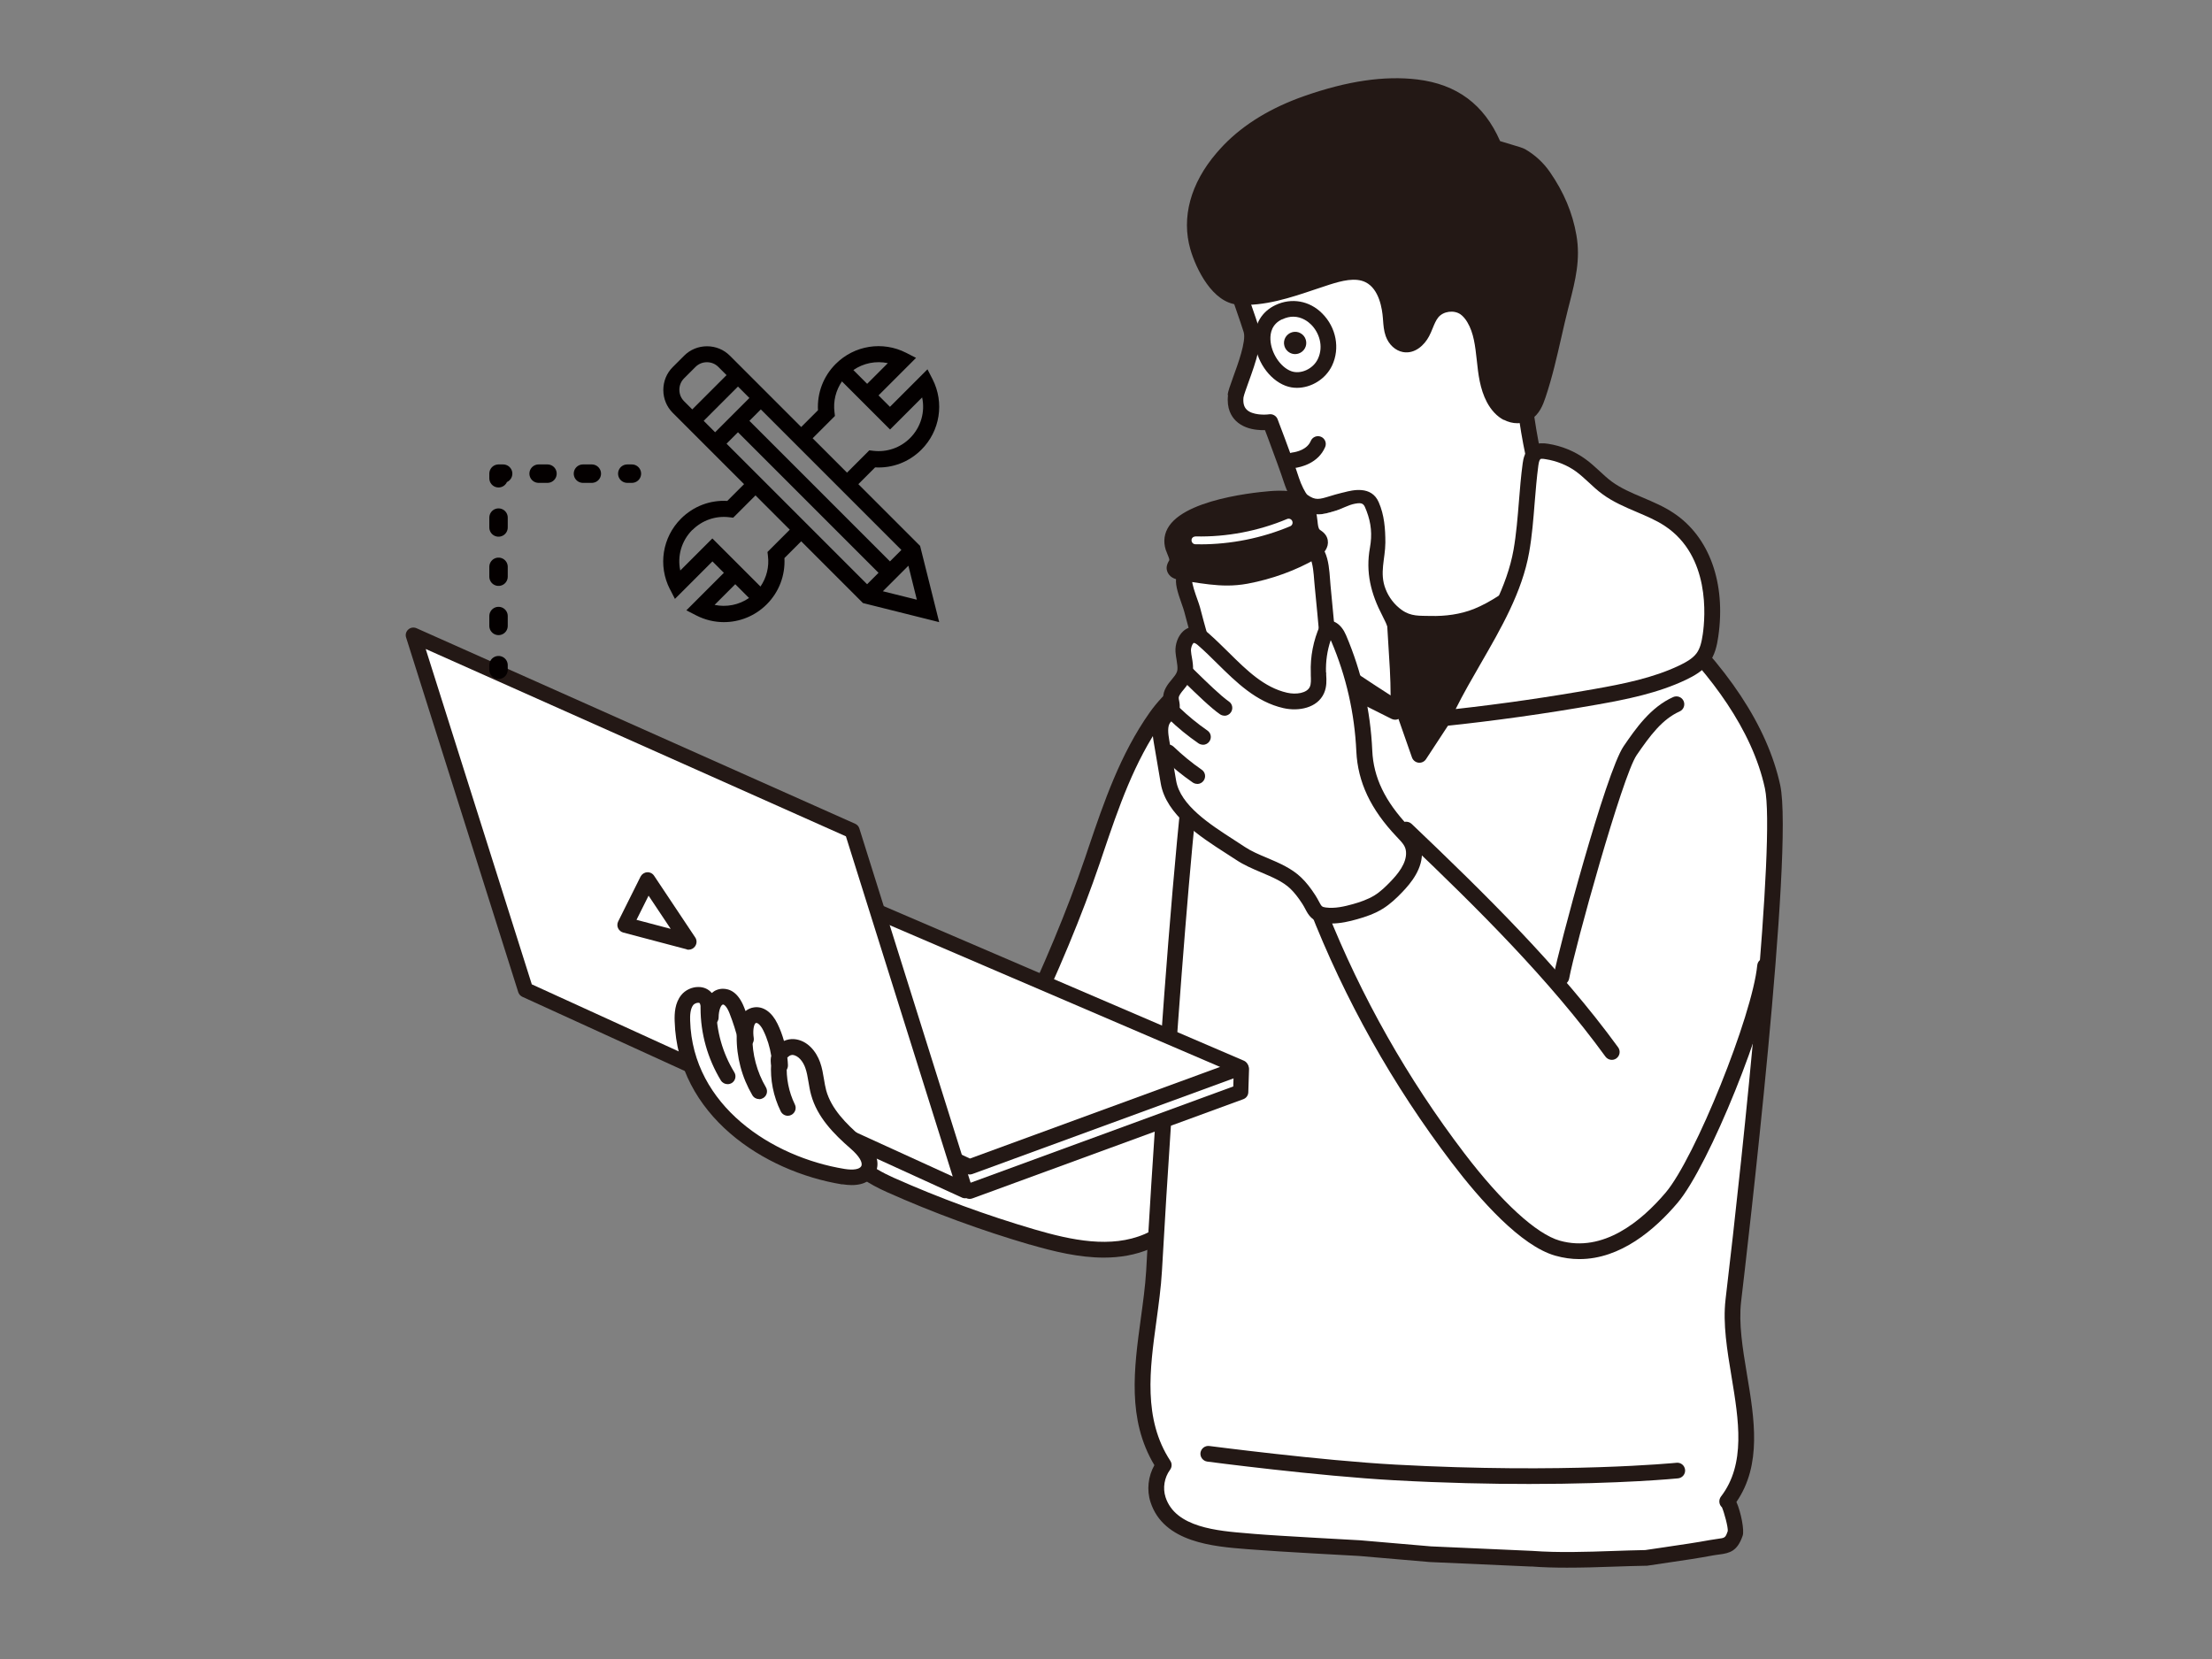 <?xml version="1.0" encoding="UTF-8"?><svg id="a" xmlns="http://www.w3.org/2000/svg" width="240" height="180" viewBox="0 0 240 180"><rect x="0" y="0" width="240" height="180" fill="#808080" stroke="none"/><rect x="0" width="240" height="180" style="fill:none;"/><g><path d="M125.41,77.82c-3.34,4.74-5.06,10.18-6.9,15.55-2.2,6.45-4.95,12.77-7.88,18.92-.44,.92-.94,1.9-1.84,2.37-.92,.48-2.03,.32-3.07,.24-4.34-.33-8.78,1.12-12.08,3.95-1.18,1.01-2.27,2.3-2.38,3.85-.2,2.82,2.75,4.73,5.34,5.88,4.99,2.22,10.13,4.11,15.37,5.64,4.09,1.2,8.6,2.16,12.53,.48,7.63-3.27,10.57-13.89,12.53-21.04,2.33-8.51,4.57-17.08,5.53-25.85,.46-4.26,1.93-17.87-3.58-19.77-2.51-.87-5.11,2.31-6.9,3.69-2.33,1.8-4.95,3.67-6.67,6.1Z" style="fill:#fff;"/><path d="M111.74,135.04c-5.26-1.54-10.47-3.45-15.47-5.68-4.07-1.81-6.03-4.07-5.84-6.72,.11-1.54,.99-2.99,2.67-4.43,3.49-2.99,8.12-4.5,12.7-4.15l.35,.03c.85,.07,1.65,.14,2.26-.18,.64-.34,1.06-1.13,1.47-1.98,3.42-7.19,5.91-13.17,7.84-18.83l.37-1.1c1.69-4.99,3.45-10.15,6.63-14.67,1.62-2.3,3.91-4.05,6.13-5.74l.71-.55c.36-.27,.76-.64,1.2-1.03,1.71-1.54,4.05-3.64,6.5-2.79,6.16,2.14,4.65,16.09,4.15,20.67-.95,8.75-3.17,17.28-5.55,25.98-1.98,7.23-4.97,18.16-13.02,21.6-1.63,.7-3.34,.98-5.08,.98-2.66,0-5.39-.65-8.02-1.42Zm22.16-63.76c-.46,.41-.89,.8-1.3,1.11l-.72,.55c-2.12,1.62-4.3,3.28-5.77,5.37-3.04,4.31-4.76,9.36-6.41,14.23l-.37,1.1c-1.95,5.72-4.46,11.76-7.91,19.01-.4,.85-1.01,2.13-2.21,2.76-1.04,.54-2.18,.45-3.19,.36l-.34-.03c-4.14-.31-8.31,1.05-11.46,3.75-1.33,1.13-2.01,2.2-2.08,3.26-.17,2.31,2.54,4.02,4.84,5.04,4.94,2.2,10.07,4.08,15.26,5.6,4.06,1.19,8.31,2.07,11.95,.51,7.29-3.12,10.15-13.57,12.05-20.48,2.36-8.63,4.56-17.09,5.5-25.72,.85-7.84,1.02-17.48-3.01-18.88-.19-.07-.39-.1-.6-.1-1.37,0-2.93,1.4-4.21,2.55Z" style="fill:#231815;"/></g><g><path d="M142.26,144.81c2.66,.61,5.94,1.2,9.99,1.66,1.29,.15,2.75,.23,4.32,.25l11.69-.08,2.96-86.17-23.6,2.01s-9.17,18.21-10.49,22.17c-1.32,3.95,.16,58.87,.16,58.87l4.96,3.03v-1.73Z" style="fill:#231815;"/><path d="M152.15,147.31c-3.51-.4-6.71-.93-9.52-1.55l.08,.05c.4,.25,.53,.77,.28,1.17-.25,.4-.77,.53-1.17,.28l-4.96-3.03c-.25-.15-.4-.42-.41-.7-.15-5.64-1.45-55.18-.12-59.16,1.32-3.97,10.16-21.53,10.54-22.28,.13-.26,.39-.44,.69-.47l23.6-2.01c.24-.02,.48,.06,.66,.23,.18,.17,.27,.4,.26,.65l-2.96,86.17c-.02,.46-.39,.82-.84,.82l-11.71,.08c-1.62-.02-3.11-.11-4.4-.26Zm18.19-85.92l-22.17,1.88c-1.39,2.76-9.06,18.11-10.23,21.63-.93,2.78-.39,36.09,.2,58.12l3.3,2.02c-.04-.13-.04-.28,0-.42,.11-.46,.57-.74,1.02-.64,2.89,.67,6.22,1.22,9.89,1.65,1.24,.14,2.66,.22,4.21,.24l10.88-.08,2.9-84.4Z" style="fill:#231815;"/></g><g><path d="M169.53,59.94s-.44-2.26-1.17-3.93c-2.05-4.74-3.51-14.29-2.97-16.74,.87-3.97-1.74-12.91-3.72-16.66-2.97-5.6-6.4-7.47-12.27-7.05-2.98,.22-6.01,.65-8.87,1.46-.86,.25-1.73,.49-2.55,.86-1.49,.66-2.81,1.7-3.79,3-2.95,3.88,.47,11.12,1.62,14.94,.54,1.8-1.6,6.18-1.71,7.14-.39,3.42,3.75,2.82,3.75,2.82,0,0,1.73,4.51,2.3,6.32,.19,.59,.74,1.93,1.24,2.28,1.55,1.11,2.34,.41,4.42-.08,.85-.2,2.46-.76,3.02,.53,.35,.8,1.38,4.39-.16,6.16-.74,.85-2.73,2.1-2.73,2.1l1.42,1.58c2.85,3.15,8.95,3.77,12.89,2.19,4.44-1.77,9.29-6.91,9.29-6.91Z" style="fill:#fff;"/><path d="M133.24,42.87c-.17,1.46,.37,2.32,.85,2.79,.65,.63,1.52,.89,2.27,.97h0c.33,.04,.64,.05,.89,.04,.07,.16,.14,.36,.22,.58,.08,.2,.16,.43,.25,.67,.54,1.46,1.26,3.4,1.59,4.43,.03,.09,.67,2.09,1.55,2.72,1.54,1.1,2.65,.77,3.93,.38,.34-.1,.73-.22,1.18-.32l.28-.07c.44-.11,.77-.18,1.03-.2,.43-.03,.63,.07,.73,.31,.08,.18,.18,.48,.27,.85,0,0,0,0,0,0,.33,1.26,.6,3.36-.3,4.4-.54,.61-2.02,1.61-2.54,1.94-.21,.13-.36,.35-.39,.6-.03,.25,.04,.49,.21,.68l1.42,1.57c.99,1.1,2.31,1.9,3.78,2.44,.28,.1,.57,.2,.87,.28,.28,.09,.57,.15,.86,.21,1.08,.25,2.21,.37,3.32,.37,1.8,0,3.56-.31,5.01-.89,4.56-1.81,9.39-6.9,9.59-7.12,.19-.2,.26-.48,.21-.75-.02-.09-.47-2.37-1.23-4.1-2.03-4.67-3.4-14.04-2.92-16.22,.97-4.41-1.92-13.67-3.8-17.24-3.1-5.86-6.77-7.96-13.08-7.5-3.43,.25-6.38,.73-9.05,1.49-.88,.26-1.79,.51-2.66,.9-1.63,.71-3.05,1.85-4.13,3.26-2.72,3.57-.71,9.31,.75,13.5,.28,.81,.54,1.56,.74,2.2,.29,.97-.65,3.52-1.15,4.89-.36,.99-.54,1.52-.59,1.9Zm1.69,.2c.03-.2,.29-.93,.5-1.51,.89-2.44,1.6-4.57,1.17-5.98-.2-.66-.47-1.43-.76-2.27-1.34-3.82-3.17-9.06-1-11.91,.89-1.18,2.09-2.14,3.46-2.73,.77-.35,1.63-.59,2.44-.83,2.55-.72,5.4-1.19,8.71-1.43,5.58-.4,8.69,1.39,11.45,6.6,2.01,3.79,4.43,12.5,3.64,16.09-.59,2.69,.93,12.42,3.03,17.25,.49,1.15,.86,2.61,1.02,3.33-1.12,1.13-5.08,4.95-8.67,6.39-1.48,.59-3.12,.8-4.71,.76-1.19-.03-2.11,.07-3.12-.65-.79-.56-1.41-1.37-1.76-2.28-.68-1.74-.03-3.27-.02-5.02,0-1.5-.11-3-.72-4.39-.79-1.83-2.86-1.31-3.74-1.08l-.26,.06c-.49,.12-.91,.24-1.29,.36-1.18,.36-1.58,.48-2.45-.14-.21-.17-.68-1.1-.92-1.85-.32-1.02-1-2.85-1.53-4.28-.26-.68-.48-1.27-.62-1.64-.09-.25-.15-.41-.16-.43-.14-.37-.53-.6-.92-.54-.46,.07-1.81,.1-2.43-.5-.31-.3-.42-.75-.35-1.37Z" style="fill:#231815;"/></g><g><path d="M132.64,17.16c-2.34,2.74-3.7,6.15-2.67,9.69,.56,1.92,2.14,5.19,4.38,5.37,3.23,.25,6.63-1.17,9.64-2.13,1.48-.47,3.14-.9,4.53-.21,1.61,.79,2.23,2.78,2.36,4.57,.04,.59,.05,1.2,.25,1.76,.2,.56,.64,1.08,1.23,1.18,.81,.14,1.54-.54,1.92-1.27,.38-.73,.57-1.56,1.09-2.2,.84-1.03,2.49-1.25,3.57-.49,.4,.28,.72,.67,.97,1.1,1.55,2.58,.75,6.04,2.15,8.7,.34,.65,.83,1.25,1.48,1.59,.65,.34,1.49,.39,2.11,0,.67-.41,.97-1.21,1.22-1.95,1.06-3.14,1.62-6.32,2.42-9.52,.66-2.62,1.37-4.96,.9-7.66-.42-2.42-1.36-4.52-2.74-6.52-.63-.91-1.46-1.67-2.41-2.22-.33-.19-2.9-.86-2.93-.94-1.59-3.9-4.26-6.01-8.46-6.52-3.97-.48-8.12,.45-11.86,1.75-3.11,1.09-6.08,2.72-8.39,5.08-.26,.27-.52,.55-.76,.83Z" style="fill:#231815;"/><path d="M163.16,45.57c-.74-.39-1.37-1.06-1.84-1.95-.75-1.43-.93-3.01-1.09-4.54-.17-1.52-.32-2.95-1.03-4.13-.22-.37-.47-.65-.73-.84-.71-.5-1.87-.35-2.42,.33-.25,.31-.42,.72-.6,1.16-.12,.3-.25,.61-.4,.89-.49,.93-1.52,1.94-2.82,1.71-.83-.15-1.55-.81-1.88-1.73-.21-.59-.25-1.2-.29-1.73l-.02-.25c-.07-.92-.38-3.13-1.88-3.87-1.11-.55-2.6-.15-3.9,.26-.51,.16-1.04,.34-1.57,.52-2.6,.88-5.55,1.87-8.4,1.65-2.74-.21-4.51-3.86-5.13-5.98-1-3.45,0-7.17,2.84-10.48,.26-.3,.52-.59,.8-.88,2.2-2.26,5.14-4.04,8.72-5.29,4.68-1.64,8.68-2.22,12.24-1.8,4.31,.52,7.26,2.71,9,6.69,.22,.07,.54,.16,.79,.24,1.27,.37,1.7,.51,1.93,.64,1.06,.61,1.99,1.47,2.68,2.47,1.51,2.18,2.46,4.42,2.88,6.86,.46,2.63-.12,4.9-.73,7.31l-.18,.7c-.26,1.02-.49,2.04-.72,3.05-.49,2.14-.99,4.36-1.72,6.53-.29,.87-.68,1.84-1.58,2.4-.43,.27-.94,.41-1.46,.41s-1.02-.13-1.5-.38Zm-21.09-33.52c-3.33,1.17-6.04,2.8-8.06,4.87-.25,.26-.49,.52-.72,.79t0,0c-1.73,2.03-3.57,5.22-2.5,8.9,.52,1.77,1.96,4.62,3.63,4.75,2.5,.2,5.15-.7,7.72-1.57,.54-.18,1.08-.36,1.6-.53,1.62-.51,3.49-.99,5.17-.17,1.64,.81,2.64,2.68,2.83,5.27l.02,.27c.03,.46,.06,.9,.19,1.27,.12,.33,.35,.59,.57,.63,.35,.06,.79-.38,1.02-.82,.13-.24,.23-.49,.33-.75,.21-.51,.45-1.09,.86-1.6,1.12-1.37,3.28-1.67,4.72-.65,.46,.32,.86,.78,1.21,1.35,.9,1.49,1.08,3.18,1.26,4.82,.16,1.43,.31,2.78,.91,3.93,.21,.41,.58,.95,1.12,1.24,.43,.23,.94,.24,1.27,.03,.42-.26,.66-.89,.87-1.5,.7-2.09,1.2-4.26,1.67-6.36,.23-1.03,.47-2.06,.72-3.09l.18-.71c.59-2.32,1.1-4.32,.7-6.59-.38-2.19-1.24-4.21-2.6-6.18-.56-.8-1.3-1.48-2.11-1.95-.18-.08-1.06-.34-1.58-.49-1.45-.43-1.57-.46-1.74-.88-1.5-3.68-3.9-5.53-7.77-6-.68-.08-1.38-.12-2.1-.12-2.77,0-5.86,.61-9.38,1.84Z" style="fill:#231815;"/></g><path d="M139.94,38.27c-.28-.15-.49-.41-.58-.72-.19-.64,.18-1.31,.82-1.5,.31-.09,.64-.06,.92,.1,.28,.15,.49,.41,.58,.72,0,0,0,0,0,0,.19,.64-.18,1.31-.82,1.5-.11,.03-.23,.05-.34,.05-.2,0-.4-.05-.58-.15Z" style="fill:#231815;"/><path d="M140.3,50.79s.07,0,.11,0c.76-.1,2.62-.53,3.37-2.29,.18-.43-.02-.93-.45-1.11-.43-.18-.93,.02-1.11,.45-.4,.95-1.55,1.2-2.02,1.26-.47,.06-.79,.49-.73,.96,.06,.43,.42,.74,.84,.74Z" style="fill:#231815;"/><g><path d="M169.42,58.39s19.66,11.96,22.9,26.96c1.55,7.16-4.26,55.75-4.26,55.75-.81,6.78,4,15.73-.68,21.8,.17-.22,1.1,2.81,.89,3.43-.55,1.6-1.13,1.32-2.57,1.59-2.36,.44-4.76,.74-7.13,1.11-4.08,.07-8.32,.39-12.39,.08l-10.97-.49-7.71-.66s-8.95-.48-11.46-.69c-3.49-.29-9.07-.46-10.4-4.57-.4-1.25-.17-2.69,.62-3.74-4.19-6.4-1.45-14.09-1.05-21.11,0,0,3.34-58.3,5.65-62.78,4.6-8.92,16.11-13.24,16.11-13.24l7.03,20.06,15.41-23.51Z" style="fill:#fff;"/><path d="M166.14,169.97l-11.01-.49-7.68-.66c-.37-.02-8.99-.48-11.48-.69l-.68-.05c-3.6-.28-9.04-.71-10.46-5.1-.43-1.32-.26-2.8,.42-4.01-2.97-4.95-2.21-10.5-1.48-15.86,.24-1.75,.49-3.57,.59-5.24,0-.52,3.33-58.49,5.74-63.17,4.7-9.11,16.09-13.46,16.57-13.64,.21-.08,.45-.07,.66,.03,.21,.1,.37,.27,.44,.49l6.46,18.43,14.47-22.07c.25-.38,.76-.5,1.15-.26,.2,.12,5.05,3.09,10.37,7.95,7.19,6.58,11.54,13.16,12.93,19.55,1.52,7.03-3.65,51.03-4.24,56.03-.28,2.38,.16,5.06,.63,7.89,.81,4.83,1.64,9.82-1.14,13.86,.51,1.15,.87,3.1,.68,3.65-.57,1.68-1.38,1.9-2.54,2.05-.2,.03-.43,.05-.68,.1-1.6,.3-3.23,.54-4.81,.77-.79,.11-1.57,.23-2.35,.35-.04,0-.08,0-.12,0-1.17,.02-2.35,.06-3.53,.1-1.66,.06-3.35,.11-5.03,.11-1.3,0-2.6-.03-3.88-.13Zm14.67-2.13c1.56-.23,3.17-.46,4.74-.75,.29-.05,.55-.09,.78-.12,.84-.11,.87-.11,1.13-.85,.05-.42-.39-2.03-.63-2.58-.33-.29-.38-.8-.11-1.16,0,0,0,0,0,0,2.73-3.54,1.92-8.35,1.15-13.01-.47-2.83-.96-5.75-.65-8.37h0s0,0,0-.01c2-16.78,5.46-49.96,4.27-55.46-2.79-12.89-18.33-23.69-21.82-25.97l-14.95,22.81c-.18,.27-.49,.42-.82,.38-.32-.04-.59-.26-.7-.56l-6.73-19.21c-2.65,1.16-11.14,5.31-14.85,12.49-1.74,3.37-4.49,43.52-5.55,62.44-.1,1.79-.36,3.63-.6,5.42-.72,5.23-1.46,10.64,1.51,15.17,.2,.3,.18,.69-.03,.97-.62,.84-.81,1.98-.49,2.97,1.07,3.3,5.64,3.66,8.97,3.93l.69,.06c2.47,.21,11.34,.68,11.46,.69l7.68,.66,11,.49c2.86,.21,5.85,.11,8.75,.01,1.17-.04,2.35-.08,3.5-.1,.77-.12,1.54-.23,2.31-.34Zm7.25-4.42h0s0,0,0,0Zm-.86-22.32h0Z" style="fill:#231815;"/></g><path d="M169.41,106.88c.4,0,.76-.29,.84-.7,.62-3.38,5.78-21.98,7.32-24.24,1.49-2.17,2.78-3.9,4.67-4.75,.43-.19,.62-.7,.43-1.13-.19-.43-.7-.62-1.13-.43-2.48,1.11-4.09,3.46-5.38,5.34-1.93,2.82-7.09,22.17-7.59,24.89-.09,.46,.22,.91,.68,.99,.05,0,.1,.01,.16,.01Z" style="fill:#231815;"/><g><polygon points="59.27 108.11 84.22 96.85 134.7 115.98 134.62 118.48 105.21 129.25 59.27 108.11" style="fill:#fff;"/><path d="M104.86,130l-45.94-21.14c-.29-.14-.48-.43-.48-.75,0-.32,.19-.62,.49-.75l24.95-11.26c.2-.09,.43-.1,.63-.02l50.48,19.13c.33,.13,.54,.45,.53,.8l-.08,2.5c-.01,.34-.22,.63-.54,.75l-29.41,10.77c-.09,.03-.19,.05-.28,.05-.12,0-.24-.02-.34-.08Zm28.99-13.46l-49.61-18.8-22.99,10.37,43.99,20.24,28.57-10.47,.04-1.35Z" style="fill:#231815;"/></g><g><polygon points="59.27 105.46 84.22 94.2 134.62 115.82 105.21 126.6 59.27 105.46" style="fill:#fff;"/><path d="M104.86,127.35l-45.94-21.14c-.29-.14-.48-.43-.48-.75,0-.32,.19-.62,.49-.75l24.95-11.26c.21-.1,.45-.1,.67,0l50.4,21.63c.31,.13,.51,.44,.5,.78,0,.34-.22,.64-.54,.75l-29.41,10.77c-.09,.03-.19,.05-.28,.05-.12,0-.24-.02-.34-.08Zm-20.64-32.25l-22.97,10.36,43.99,20.24,27.14-9.94-48.16-20.66Z" style="fill:#231815;"/></g><g><polygon points="57.01 107.4 44.84 68.92 92.44 90.14 104.7 129.18 57.01 107.4" style="fill:#fff;"/><path d="M104.36,129.93l-47.69-21.78c-.21-.1-.37-.28-.44-.5l-12.17-38.49c-.1-.31,0-.65,.24-.86,.24-.22,.59-.27,.89-.14l47.6,21.22c.22,.1,.38,.28,.45,.51l12.26,39.04c.1,.31,0,.65-.24,.87-.15,.14-.35,.21-.55,.21-.12,0-.23-.02-.34-.07Zm-58.17-59.51l11.51,36.38,45.67,20.85-11.59-36.91-45.58-20.32Zm10.82,36.98h0Z" style="fill:#231815;"/></g><g><path d="M74.05,110.76c-.02-.79,.03-1.64,.53-2.26s1.57-.8,2.05-.17c.43,.57,.15,1.44,.51,2.06,0-.97,.34-2.24,1.31-2.26,.76-.01,1.24,.8,1.52,1.51,.4,1.01,.73,2.06,.98,3.11-.16-1.03-.04-2.45,.98-2.6,.75-.11,1.34,.63,1.67,1.31,.62,1.28,.98,2.7,1.04,4.12-.56-.85,.43-2.06,1.44-1.98,1.01,.08,1.78,1,2.12,1.95,.34,.96,.38,2,.65,2.98,.6,2.21,2.31,3.94,4.04,5.44,.89,.77,1.89,1.93,1.32,2.96-.48,.87-1.7,.88-2.68,.72-8.72-1.41-17.2-7.43-17.48-16.9Z" style="fill:#fff;"/><path d="M91.39,128.51c-8.55-1.39-17.89-7.52-18.19-17.72-.03-.86,.03-1.97,.71-2.82,.44-.56,1.2-.9,1.89-.88,.58,0,1.08,.24,1.43,.65,.31-.28,.71-.45,1.19-.46,.71,0,1.66,.33,2.33,2.05,.05,.12,.1,.25,.14,.37,.26-.21,.57-.35,.91-.4,1-.15,1.94,.5,2.56,1.78,.29,.59,.52,1.22,.7,1.86,.34-.15,.71-.22,1.07-.2,1.49,.11,2.45,1.38,2.85,2.52,.22,.61,.32,1.23,.42,1.83,.07,.43,.14,.83,.24,1.21,.55,2,2.14,3.6,3.78,5.03,2.08,1.81,1.97,3.18,1.51,4.01-.33,.6-1.03,1.24-2.52,1.24-.31,0-.65-.03-1.04-.09Zm-5.96-13.72c.03,.26,.05,.51,.06,.77,.02,.38-.22,.73-.59,.84-.36,.12-.76-.02-.97-.34-.3-.44-.38-.98-.25-1.5-.15-.94-.43-1.87-.85-2.73-.27-.56-.6-.86-.78-.84-.05,0-.08,.02-.12,.07-.16,.22-.26,.82-.15,1.56,.07,.45-.23,.88-.68,.97-.44,.09-.89-.19-.99-.63-.25-1.02-.57-2.03-.95-3-.26-.67-.55-.97-.71-.97h0c-.22,0-.48,.63-.48,1.4,0,.38-.25,.72-.63,.83-.37,.1-.77-.06-.96-.39-.27-.46-.31-.96-.34-1.35-.02-.26-.04-.52-.12-.63-.03-.04-.12-.05-.16-.05-.19,0-.42,.1-.54,.24-.33,.42-.36,1.13-.34,1.7h0c.27,9.23,8.88,14.81,16.76,16.09,.94,.15,1.61,.04,1.8-.29,.21-.39-.21-1.1-1.14-1.91-1.84-1.6-3.64-3.42-4.3-5.86-.13-.46-.2-.93-.28-1.38-.09-.55-.18-1.07-.35-1.54-.23-.66-.75-1.34-1.38-1.39,0,0-.02,0-.03,0-.19,0-.42,.14-.56,.33Z" style="fill:#231815;"/></g><path d="M85.48,121.06c.13,0,.25-.03,.37-.09,.42-.21,.6-.72,.39-1.14-.66-1.36-.96-2.87-.87-4.38,.03-.47-.33-.87-.8-.9-.46-.04-.87,.33-.9,.8-.12,1.8,.24,3.61,1.04,5.23,.15,.3,.45,.48,.77,.48Z" style="fill:#231815;"/><path d="M82.37,119.26c.15,0,.29-.04,.43-.12,.41-.24,.54-.76,.3-1.17-.98-1.67-1.49-3.59-1.47-5.53,0-.47-.37-.86-.84-.86h-.01c-.47,0-.85,.37-.85,.84-.03,2.25,.56,4.47,1.7,6.41,.16,.27,.44,.42,.73,.42Z" style="fill:#231815;"/><path d="M78.95,117.63c.15,0,.3-.04,.44-.12,.4-.24,.53-.77,.28-1.17-1.28-2.1-1.95-4.5-1.96-6.96,0-.47-.38-.85-.85-.85h0c-.47,0-.85,.38-.85,.85,0,2.77,.77,5.48,2.2,7.84,.16,.26,.44,.41,.73,.41Z" style="fill:#231815;"/><path d="M139.49,41.86h0c-1.82-.68-3.26-2.81-3.35-4.95-.07-1.71,.75-3.1,2.25-3.81,1.74-.82,3.69-.48,5.07,.91,1.52,1.52,1.95,3.79,1.07,5.65-.7,1.48-2.27,2.42-3.81,2.42-.42,0-.83-.07-1.23-.22Zm.29-.8h0Zm-.67-6.42c-1.11,.52-1.3,1.48-1.27,2.2,.06,1.45,1.07,2.99,2.25,3.43h0c1.03,.38,2.39-.24,2.9-1.33,.66-1.4,.11-2.88-.73-3.72-.3-.3-.99-.86-1.94-.86-.36,0-.77,.08-1.2,.29Z" style="fill:#231815;"/><g><path d="M191.51,104.81c-.54,5.57-6.83,21.25-10.14,25.14-3.22,3.79-7.59,6.83-12.37,5.47-3.75-1.07-8.42-6.67-10.78-9.77-6.36-8.35-11.55-17.6-15.37-27.38,4.07-1.51,7.57-4.49,9.72-8.27,7.46,7.1,15.82,15.21,22.31,24.13l16.62-9.33Z" style="fill:#fff;"/><path d="M171.38,136.61c4.43,0,8.15-3.17,10.64-6.11,3.4-4.01,9.78-19.8,10.34-25.61,.04-.47-.3-.88-.77-.93-.48-.04-.88,.3-.93,.77-.53,5.47-6.75,20.91-9.94,24.67-2.64,3.11-6.78,6.54-11.49,5.21-2.53-.72-6.3-4.17-10.34-9.47-6.16-8.08-11.18-16.95-14.94-26.39,3.56-1.52,6.69-4.15,8.8-7.4,7.56,7.21,15.37,14.94,21.44,23.29,.28,.38,.81,.47,1.19,.19,.38-.28,.46-.81,.19-1.19-6.36-8.74-14.56-16.77-22.41-24.25-.19-.18-.45-.26-.71-.23-.26,.04-.49,.19-.62,.42-2.04,3.58-5.42,6.46-9.28,7.89-.21,.08-.39,.24-.48,.45-.09,.21-.1,.45-.02,.66,3.85,9.88,9.06,19.16,15.48,27.59,3.05,4.01,7.48,9.01,11.22,10.07,.89,.25,1.76,.37,2.6,.37Z" style="fill:#231815;"/></g><g><path d="M165.06,59.8c.55-3.11,.56-6.28,.99-9.41,.07-.5,.2-1.07,.69-1.32,.32-.16,.72-.13,1.08-.07,1.35,.21,2.64,.74,3.7,1.52,1.01,.74,1.82,1.68,2.83,2.43,2.01,1.48,4.66,2.05,6.74,3.44,4.12,2.73,5.14,7.99,4.48,12.58-.12,.86-.31,1.75-.85,2.47-.53,.69-1.34,1.16-2.16,1.55-2.93,1.39-6.2,2.05-9.45,2.63-5.5,.97-11.04,1.75-16.6,2.34,2.67-5.99,7.41-11.71,8.55-18.15Z" style="fill:#fff;"/><path d="M155.83,78.44c-.18-.25-.21-.57-.09-.85,.97-2.18,2.22-4.35,3.43-6.44,2.14-3.7,4.35-7.52,5.05-11.51h0c.3-1.72,.44-3.5,.58-5.22,.11-1.36,.22-2.76,.41-4.15,.06-.41,.2-1.49,1.15-1.96,.54-.28,1.14-.23,1.6-.16,1.48,.23,2.89,.81,4.07,1.67,.56,.4,1.04,.86,1.52,1.29,.44,.41,.86,.8,1.32,1.14,.98,.72,2.14,1.22,3.38,1.74,1.12,.48,2.29,.97,3.33,1.67,3.88,2.57,5.7,7.59,4.85,13.42-.14,.97-.36,1.99-1.02,2.86-.66,.87-1.62,1.4-2.47,1.81-3.04,1.45-6.44,2.13-9.66,2.7-5.49,.97-11.1,1.76-16.66,2.34-.03,0-.06,0-.09,0-.27,0-.53-.13-.69-.35Zm11.3-28.61c-.05,.03-.15,.15-.22,.67-.18,1.34-.29,2.72-.4,4.05-.14,1.76-.28,3.59-.6,5.39h0c-.76,4.29-3.05,8.24-5.26,12.07-.93,1.61-1.89,3.27-2.71,4.92,5.03-.56,10.08-1.29,15.04-2.17,3.11-.55,6.39-1.2,9.23-2.56,.67-.32,1.41-.72,1.85-1.3,.4-.53,.56-1.21,.69-2.08,.28-1.93,.81-8.49-4.11-11.75-.92-.61-1.96-1.05-3.06-1.52-1.27-.54-2.58-1.1-3.72-1.94-.54-.39-1.01-.83-1.47-1.26-.46-.42-.89-.82-1.36-1.17-.96-.7-2.12-1.17-3.34-1.36-.16-.03-.28-.04-.37-.04-.1,0-.16,.01-.19,.03Z" style="fill:#231815;"/></g><path d="M74.51,103l-6.89-1.82c-.25-.07-.45-.24-.56-.47-.11-.23-.1-.5,.01-.73l2.43-4.87c.14-.27,.41-.45,.71-.47,.3-.02,.59,.12,.76,.38l4.46,6.69c.2,.29,.19,.68-.02,.97-.16,.23-.42,.36-.69,.36-.07,0-.15,0-.22-.03Zm-5.45-3.2l3.71,.98-2.4-3.6-1.31,2.62Z" style="fill:#231815;"/><path d="M151.37,78.09c.31,0,.61-.17,.76-.47,.21-.42,.04-.93-.38-1.14l-4.05-2.03c-.42-.21-.93-.04-1.14,.38-.21,.42-.04,.93,.38,1.14l4.05,2.03c.12,.06,.25,.09,.38,.09Z" style="fill:#231815;"/><path d="M165.89,161.01c10.05,0,16.1-.6,16.18-.61,.47-.05,.81-.47,.76-.93-.05-.47-.46-.81-.93-.76-.12,.01-12.12,1.2-30.48,.2-8.21-.45-20.09-2.01-20.21-2.02-.47-.06-.89,.27-.96,.73-.06,.47,.27,.89,.73,.96,.12,.02,12.06,1.58,20.34,2.03,5.46,.3,10.36,.4,14.56,.4Z" style="fill:#231815;"/><g><path d="M144.81,55.45c-.61,.18-1.24,.38-1.88,.36-.81-.02-1.28-.56-1.99-.71-1.1-.24-1.63,1.53-1.99,2.37-.49,1.15-1.18,2.22-2.03,3.14-.51,.54-1.07,1.04-1.5,1.65-.43,.61-.7,1.38-.53,2.1,.37,1.61,1.89,2.35,3.09,3.23,1.51,1.1,3.01,2.19,4.54,3.26,3.01,2.11,6.07,4.14,9.17,6.1-.3-.19-.18-1.35-.18-1.63-.01-.93,.1-1.89,.03-2.82-.14-2.07-.57-3.82-1.54-5.67-1.26-2.41-1.85-4.73-1.36-7.42,.25-1.4,.14-2.63-.37-3.97-.28-.73-.35-.96-1.25-.79-.76,.14-1.46,.58-2.2,.8Z" style="fill:#fff;"/><path d="M137.35,68.18c4.49,3.31,9.16,6.5,13.89,9.5,.03,.02,.05,.03,.08,.04,.24,.12,.53,.12,.77,0,.26-.14,.44-.42,.45-.71,.1-2.39-.06-4.89-.21-7.29-.03-.51-.07-1.02-.1-1.53-.6-.12-1.17-.29-1.73-.49,.04,.71,.09,1.43,.13,2.14,.12,1.86,.25,3.76,.25,5.61-4.26-2.73-8.46-5.63-12.51-8.61-1.18-.87-4.04-2.19-3.23-4.04,.31-.7,.92-1.21,1.45-1.76,.37-.39,.66-.83,.99-1.24,.29-.37,.67-.63,.96-1,.4-.52,.53-1.19,.8-1.78,.35-.77,.95-1.42,1.68-1.83,.06-.03,.12-.07,.15-.13,.03-.07,0-.15-.04-.23-.18-.39-.37-.78-.55-1.17-.63-1.33-2.77,2.11-3.02,2.66-.55,1.21-.93,2.5-1.67,3.6-.47,.7-1.07,1.3-1.55,1.98s-.86,1.5-.79,2.34c.14,1.56,2.64,3.12,3.8,3.98Z" style="fill:#231815;"/></g><g><path d="M142.95,60.25c.43,.93,.44,2.34,.54,3.33,.38,3.82,.73,7.65,1.02,11.48,.04,.5,.07,1.04-.17,1.47-.19,.34-.53,.58-.86,.79-2.22,1.39-8.41,3.37-10.31,1.2-1.18-1.34-1.63-4.75-2.16-6.47-.6-1.96-1.16-3.94-1.68-5.92-.2-.77-1.06-2.67-.84-3.42,.24-.85,1.04-.75,2.03-.96,2.21-.47,4.41-.99,6.61-1.55,1.25-.31,3.06-.82,4.34-.91,.75-.05,1.2,.34,1.47,.95Z" style="fill:#fff;"/><path d="M132.52,79.1c-.99-1.13-1.48-3.24-1.91-5.09-.15-.64-.29-1.24-.43-1.69-.6-1.97-1.17-3.97-1.69-5.96-.05-.2-.15-.48-.26-.79-.47-1.33-.79-2.33-.57-3.08,.35-1.2,1.37-1.36,2.13-1.47,.18-.03,.36-.05,.56-.1,2.12-.45,4.33-.97,6.58-1.54l.52-.13c1.24-.32,2.79-.72,3.97-.8,1.04-.08,1.86,.44,2.33,1.45h0c.4,.88,.49,2,.56,2.98,.02,.22,.03,.43,.05,.63,.38,3.82,.73,7.68,1.03,11.49,.04,.51,.1,1.28-.28,1.97-.28,.51-.73,.83-1.16,1.1-1.47,.92-5,2.29-7.9,2.29-1.44,0-2.73-.34-3.53-1.25Zm9.64-18.49c-.2-.44-.39-.46-.62-.44-1.03,.07-2.49,.45-3.66,.75l-.52,.13c-2.27,.57-4.5,1.1-6.64,1.55-.23,.05-.46,.08-.66,.12-.24,.04-.61,.09-.71,.22-.06,.34,.36,1.53,.54,2.03,.13,.37,.25,.7,.31,.93,.51,1.97,1.07,3.95,1.67,5.89,.16,.51,.3,1.14,.46,1.81,.36,1.58,.82,3.54,1.52,4.34,1.41,1.6,6.95,.03,9.19-1.37,.24-.15,.47-.31,.56-.47,.13-.23,.09-.65,.07-.98-.3-3.8-.64-7.65-1.02-11.46-.02-.21-.04-.43-.06-.67-.06-.8-.14-1.79-.41-2.39h0Z" style="fill:#231815;"/></g><g><path d="M142.4,59.85c-2.21,1.28-4.69,2.15-7.2,2.62-2.47,.46-4.64-.05-7.11-.39-.29-.04-.65-.15-.66-.44-.01-.18,.13-.33,.21-.49,.27-.56-.15-1.18-.34-1.77-1.27-3.98,8.61-5.16,10.95-5.29,.71-.04,1.44-.04,2.12,.17s1.31,.69,1.56,1.35c.31,.82,.05,1.91,.72,2.47,.17,.14,.39,.24,.51,.43,.31,.48-.25,1.05-.75,1.33Z" style="fill:#231815;"/><path d="M129.28,63.11c-.43-.06-.86-.13-1.3-.19-1.24-.17-1.38-.99-1.4-1.23-.02-.39,.16-.69,.29-.91,.03-.09-.12-.45-.19-.62-.07-.17-.14-.34-.2-.51-.29-.92-.16-1.82,.38-2.6,2.25-3.26,11.24-3.79,11.33-3.79,.78-.04,1.61-.05,2.42,.21,1,.32,1.78,1.01,2.1,1.87,.15,.41,.2,.83,.24,1.21,.04,.4,.08,.78,.24,.92,.04,.03,.07,.06,.11,.08,.16,.11,.39,.27,.56,.54,.21,.33,.27,.72,.18,1.1-.19,.76-.92,1.25-1.22,1.42-2.21,1.28-4.79,2.22-7.46,2.72-.77,.14-1.5,.2-2.21,.2-1.31,0-2.57-.19-3.88-.39Zm12.82-4.38c-.68-.57-.76-1.39-.83-2.04-.03-.3-.06-.58-.14-.79-.13-.36-.53-.68-1.02-.84-.52-.16-1.1-.17-1.82-.13-2.58,.14-8.67,1.11-10.02,3.06-.25,.36-.3,.7-.16,1.12,.04,.13,.09,.25,.15,.38,.2,.47,.46,1.11,.25,1.78,.35,.05,.69,.1,1.03,.15,1.95,.3,3.63,.55,5.52,.2,2.49-.47,4.88-1.34,6.93-2.52,0,0,0,0,0,0,.13-.07,.23-.15,.3-.22-.07-.05-.13-.09-.19-.14Z" style="fill:#231815;"/></g><path d="M130.22,59.06c3.33,0,6.69-.67,9.76-1.96,.22-.09,.32-.34,.23-.56-.09-.22-.34-.32-.56-.23-3.12,1.31-6.56,1.97-9.94,1.89-.26,.02-.43,.18-.43,.42,0,.23,.18,.43,.42,.43,.18,0,.35,0,.53,0Z" style="fill:#fff;"/><g><path d="M128.57,72.11c.04,.37,.03,.74-.09,1.09-.33,.94-1.46,1.56-1.44,2.56,0,.36,.17,.71,.09,1.06-.1,.43-.54,.68-.82,1.03-.57,.7-.44,1.71-.29,2.6,.25,1.47,.5,2.94,.75,4.41,.6,3.51,5.13,5.94,7.83,7.74,1.81,1.21,4.43,1.71,6.01,3.24,.53,.52,.98,1.12,1.4,1.77,.61,.94,.61,1.55,1.72,1.71,1.11,.15,2.23-.08,3.3-.39,.89-.25,1.78-.56,2.56-1.05,.7-.44,1.31-1.01,1.89-1.61,1.04-1.08,2.06-2.41,1.94-3.91-.07-.94-.59-1.47-1.24-2.15-2.41-2.54-3.99-5.28-4.15-8.72-.19-4.19-1.13-8.35-2.78-12.21-.24-.56-.7-1.21-1.28-1.04-.66,1.49-.99,3.13-.93,4.75,.02,.63,.09,1.29-.16,1.87-.53,1.2-2.16,1.43-3.44,1.14-3.66-.83-6.07-4.17-8.9-6.64-.25-.22-.53-.44-.86-.49-.84-.11-1.37,.95-1.31,1.8,.03,.48,.15,.96,.2,1.44Z" style="fill:#fff;"/><path d="M143.61,100.15c-1.27-.17-1.65-.89-1.99-1.53-.09-.17-.19-.36-.32-.56-.44-.68-.85-1.2-1.28-1.62-.8-.78-1.96-1.27-3.19-1.79-.92-.39-1.88-.8-2.7-1.35-.36-.24-.75-.49-1.16-.75-2.72-1.75-6.45-4.14-7.03-7.55l-.75-4.41c-.13-.78-.38-2.23,.47-3.28,.11-.14,.25-.27,.38-.4,.1-.09,.25-.24,.27-.29,0-.05-.02-.19-.04-.29-.04-.19-.07-.37-.07-.56-.02-.89,.51-1.54,.94-2.05,.24-.29,.46-.56,.55-.81,.07-.18,.08-.4,.05-.72,0,0,0,0,0,0-.02-.19-.05-.38-.08-.58-.05-.3-.1-.6-.12-.89-.05-.84,.27-1.7,.82-2.22,.41-.38,.92-.55,1.46-.48,.56,.08,.97,.39,1.3,.69,.74,.65,1.46,1.36,2.16,2.05,2,1.98,3.89,3.84,6.37,4.4,.96,.22,2.16,.06,2.47-.65,.14-.32,.12-.77,.1-1.24v-.26c-.07-1.75,.28-3.53,.99-5.13,.1-.23,.29-.4,.53-.47,.91-.28,1.8,.31,2.31,1.52,1.69,3.97,2.65,8.18,2.84,12.51,.13,2.91,1.38,5.5,3.95,8.22,.69,.72,1.34,1.4,1.43,2.63,.15,1.92-1.17,3.52-2.18,4.56-.56,.58-1.23,1.23-2.05,1.74-.92,.57-1.92,.9-2.78,1.14-.84,.24-1.81,.47-2.82,.47-.27,0-.55-.02-.83-.06Zm.28-27.19v.24c.04,.62,.07,1.31-.23,2-.72,1.64-2.79,2-4.41,1.63-2.96-.67-5.11-2.8-7.19-4.85-.68-.67-1.37-1.36-2.08-1.97-.08-.07-.31-.27-.48-.25-.15,.14-.3,.51-.28,.86,.01,.24,.06,.48,.1,.72,.04,.23,.08,.46,.1,.68,.04,.36,.06,.9-.14,1.46-.19,.53-.54,.95-.84,1.32-.3,.36-.55,.67-.55,.93,0,.09,.02,.18,.04,.28,.05,.26,.12,.61,.03,1-.13,.54-.49,.88-.75,1.13-.08,.08-.16,.15-.23,.24-.34,.42-.24,1.21-.12,1.92l.75,4.41c.46,2.67,3.68,4.74,6.27,6.41,.42,.27,.82,.53,1.18,.77,.69,.46,1.53,.82,2.42,1.19,1.32,.56,2.68,1.14,3.71,2.14,.53,.51,1.01,1.12,1.52,1.91,.16,.25,.28,.47,.39,.68,.29,.54,.32,.59,.73,.65,.99,.14,2.05-.11,2.95-.36,.74-.21,1.6-.49,2.35-.95,.66-.41,1.24-.98,1.72-1.48,.78-.8,1.8-2.01,1.7-3.25-.05-.6-.33-.92-1.01-1.63-2.83-2.98-4.22-5.93-4.38-9.27-.19-4.13-1.1-8.14-2.71-11.92-.02-.05-.04-.1-.07-.14-.38,1.12-.55,2.31-.51,3.5Zm-15.33-.85h0Z" style="fill:#231815;"/></g><path d="M132.85,77.66c.27,0,.54-.13,.7-.37,.27-.39,.17-.92-.22-1.18-.87-.6-2.46-2.15-3.5-3.17l-.58-.57c-.34-.33-.88-.32-1.2,.02-.33,.34-.32,.88,.02,1.2l.57,.56c1.16,1.13,2.74,2.67,3.73,3.35,.15,.1,.32,.15,.48,.15Z" style="fill:#231815;"/><path d="M130.52,80.81c.27,0,.54-.13,.7-.37,.27-.39,.17-.92-.22-1.18-1.07-.74-2.09-1.58-3.04-2.49-.34-.33-.88-.32-1.2,.02-.33,.34-.32,.88,.02,1.2,1.01,.98,2.11,1.87,3.25,2.66,.15,.1,.32,.15,.48,.15Z" style="fill:#231815;"/><path d="M129.9,85.06c.27,0,.54-.13,.7-.37,.27-.39,.17-.92-.22-1.18-1.07-.74-2.09-1.58-3.04-2.49-.34-.33-.88-.32-1.2,.02-.33,.34-.32,.88,.02,1.2,1.01,.98,2.11,1.87,3.25,2.66,.15,.1,.32,.15,.48,.15Z" style="fill:#231815;"/><path d="M72.68,63.91l.55,1.07,4.07-4.07,1.24,1.24-4.07,4.07,1.07,.55c.95,.49,1.98,.73,3,.73,1.7,0,3.38-.66,4.65-1.93,1.34-1.34,2.02-3.15,1.92-5.02l1.82-1.82,6.7,6.7,8.27,2.07-2.07-8.27-6.7-6.7,1.82-1.82c1.87,.11,3.68-.58,5.02-1.92,2.03-2.03,2.51-5.1,1.21-7.65l-.55-1.07-4.07,4.07-1.24-1.24,4.07-4.07-1.07-.55c-2.55-1.3-5.62-.82-7.65,1.21-1.34,1.34-2.02,3.15-1.92,5.02l-1.82,1.82-7.74-7.74c-.66-.66-1.54-1.02-2.48-1.02s-1.82,.36-2.48,1.02l-1.24,1.24c-.66,.66-1.02,1.54-1.02,2.48s.36,1.82,1.02,2.48l7.74,7.74-1.82,1.82c-1.87-.11-3.68,.58-5.02,1.92-2.03,2.03-2.51,5.1-1.21,7.65Zm21.4-.52l-15.25-15.25,1.24-1.24,15.25,15.25-1.24,1.24Zm-16.49-16.49l-1.24-1.24,3.72-3.72,1.24,1.24-3.72,3.72Zm4.96-2.48l15.25,15.25-1.24,1.24-15.25-15.25,1.24-1.24Zm-4.61-4.61l.89,.89-3.72,3.72-.89-.89c-.33-.33-.51-.77-.51-1.24,0-.47,.18-.91,.51-1.24l1.24-1.24c.33-.33,.77-.51,1.24-.51s.91,.18,1.24,.51Zm16.14,1.83l-1.49-1.49c1.1-.76,2.45-1.02,3.74-.75l-2.24,2.24Zm-2.19,9.63l-3.72-3.72,2.42-2.42-.05-.42c-.15-1.19,.15-2.36,.81-3.33l5.22,5.22,3.48-3.48c.34,1.57-.13,3.23-1.31,4.41-1.06,1.06-2.52,1.56-4,1.38l-.42-.05-2.42,2.42Zm7.6,13.8l-3.7-.92,2.77-2.77,.92,3.7Zm-19.71-1.68l1.49,1.49c-1.1,.76-2.45,1.02-3.74,.75l2.24-2.24Zm-4.65-5.89c1.06-1.06,2.52-1.56,4-1.38l.42,.05,2.42-2.42,3.72,3.72-2.42,2.42,.05,.42c.15,1.19-.15,2.36-.81,3.33l-5.22-5.22-3.48,3.48c-.34-1.57,.13-3.23,1.31-4.41Z" style="fill:#040000;"/><g><line x1="68.56" y1="51.39" x2="68.06" y2="51.39" style="fill:none; stroke:#040000; stroke-linecap:round; stroke-linejoin:round; stroke-width:2px;"/><line x1="64.21" y1="51.39" x2="56.51" y2="51.39" style="fill:none; stroke:#040000; stroke-dasharray:0 0 .96 3.85; stroke-linecap:round; stroke-linejoin:round; stroke-width:2px;"/><polyline points="54.59 51.39 54.09 51.39 54.09 51.89" style="fill:none; stroke:#040000; stroke-linecap:round; stroke-linejoin:round; stroke-width:2px;"/><line x1="54.09" y1="56.16" x2="54.09" y2="70.03" style="fill:none; stroke:#040000; stroke-dasharray:0 0 1.07 4.27; stroke-linecap:round; stroke-linejoin:round; stroke-width:2px;"/><line x1="54.09" y1="72.17" x2="54.09" y2="72.67" style="fill:none; stroke:#040000; stroke-linecap:round; stroke-linejoin:round; stroke-width:2px;"/></g></svg>